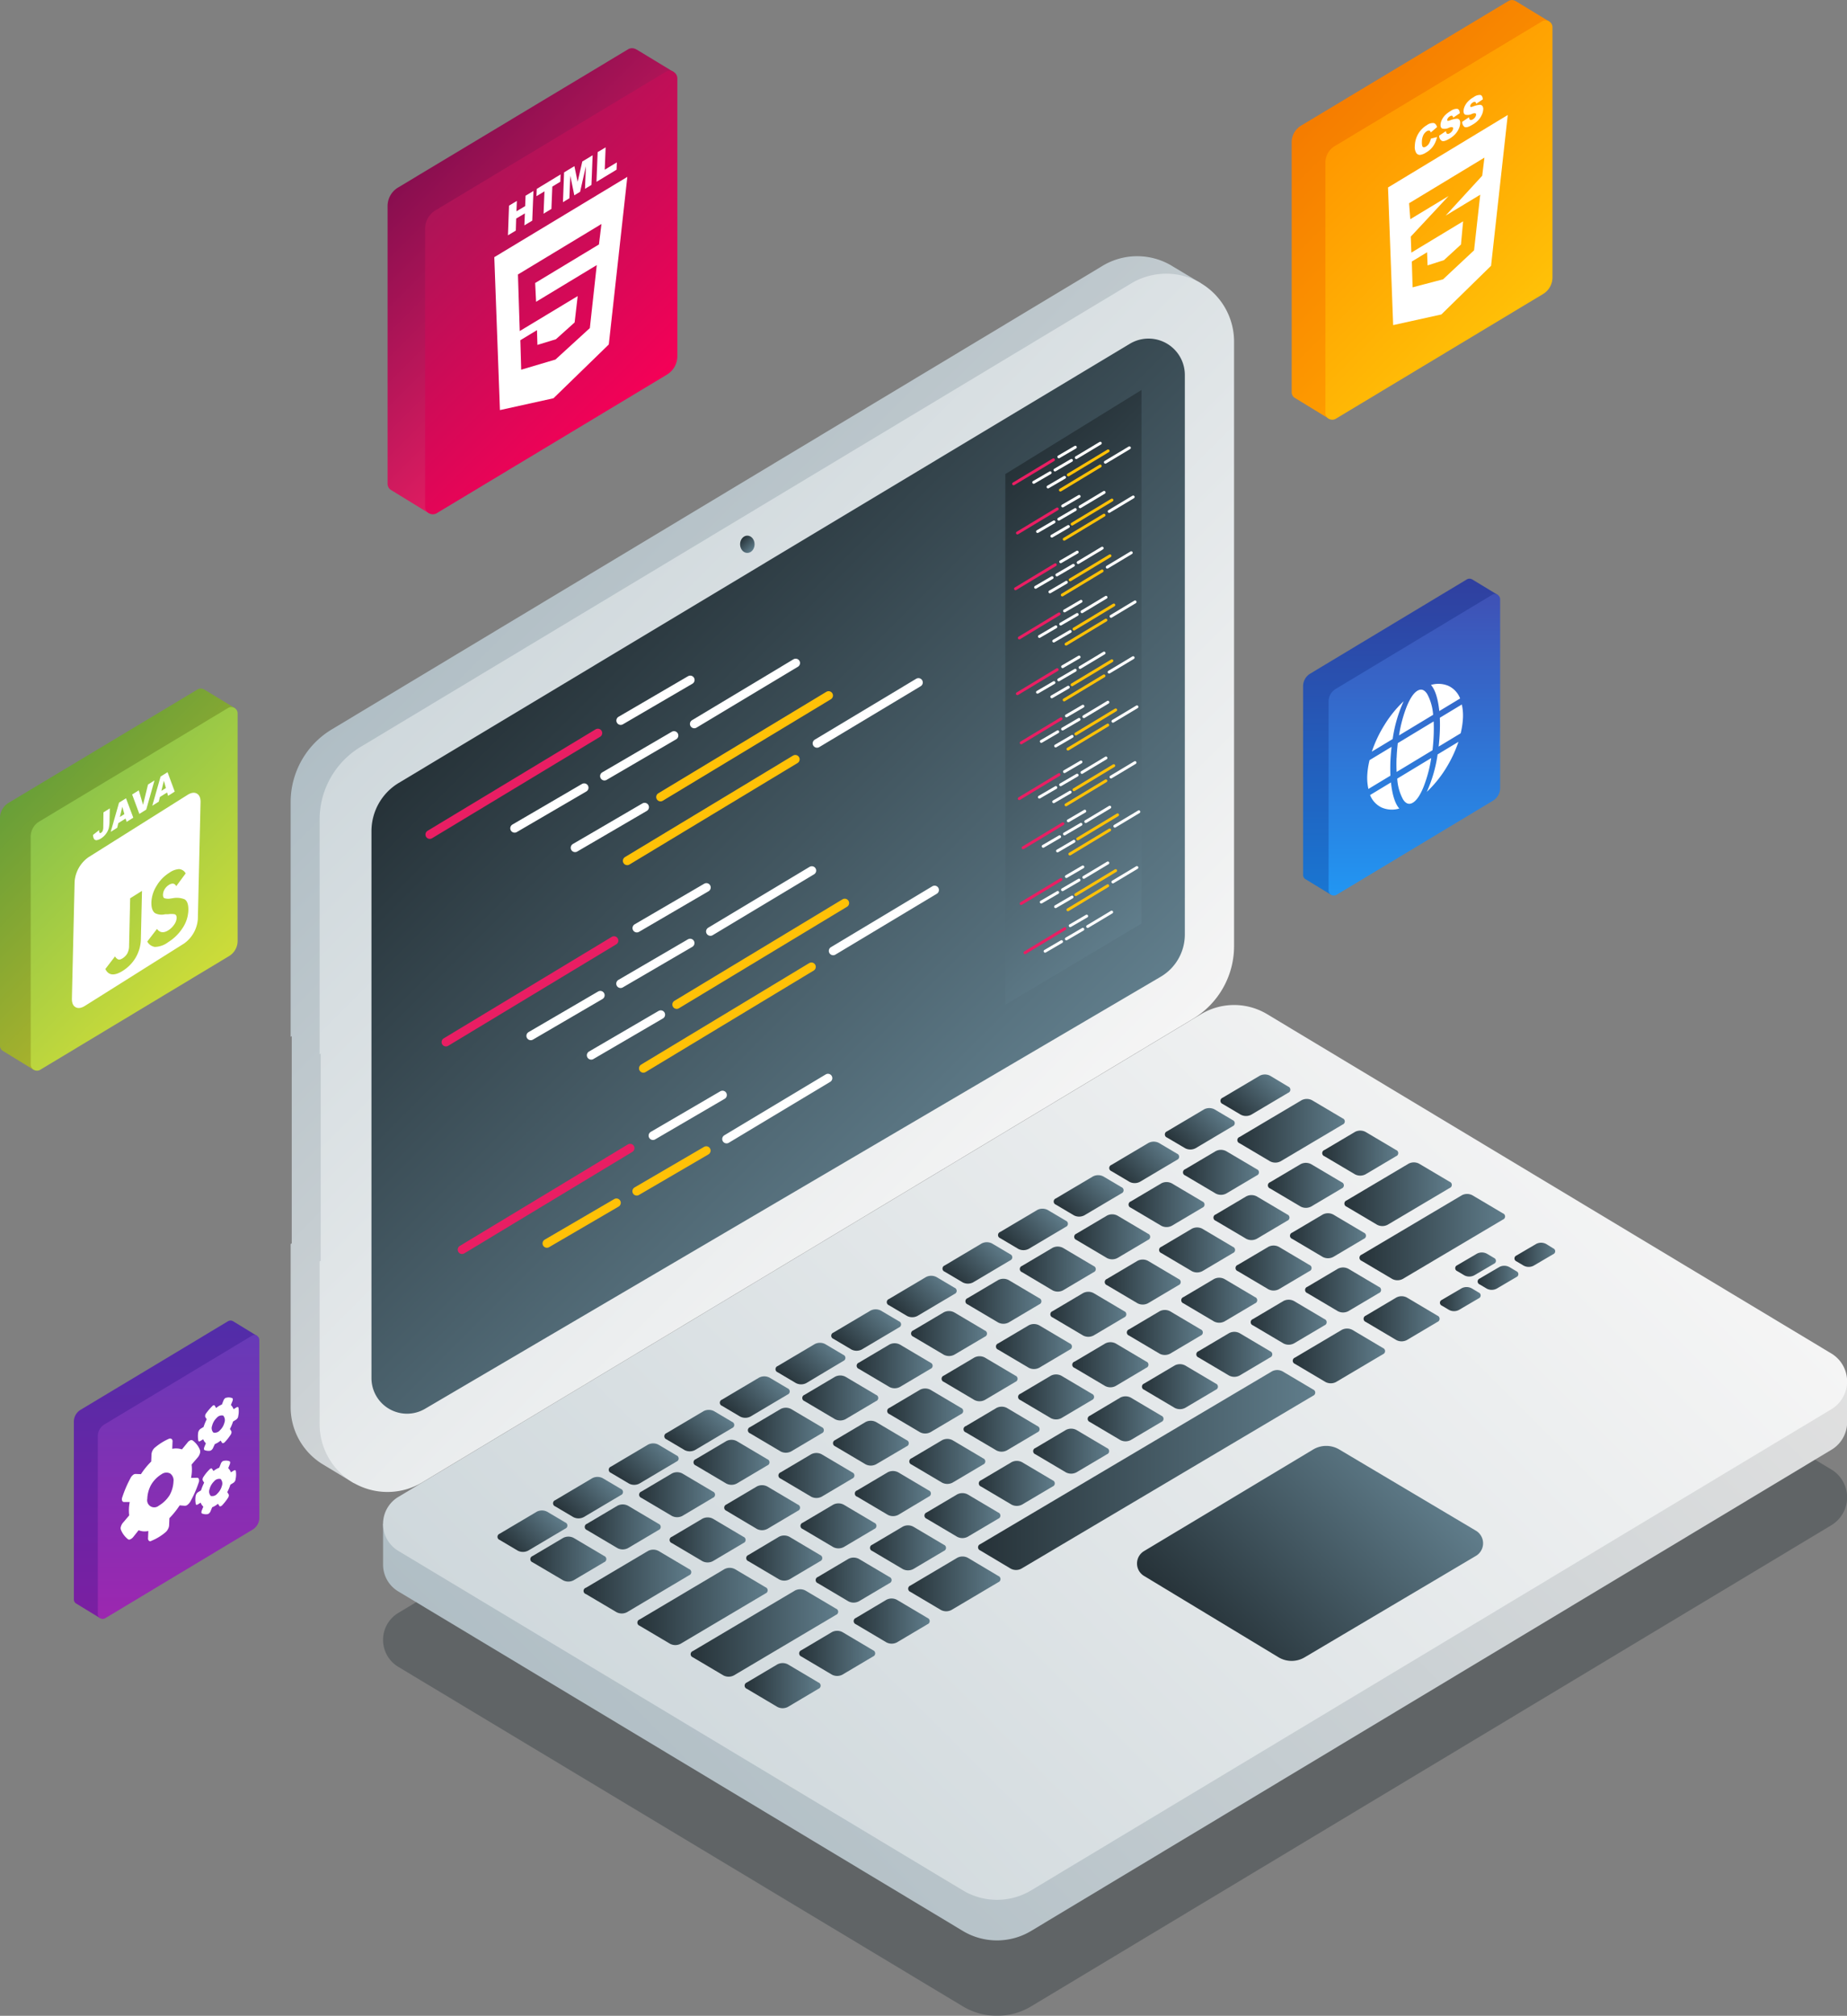 <svg xmlns="http://www.w3.org/2000/svg" xmlns:xlink="http://www.w3.org/1999/xlink" viewBox="0 0 637.39 695.2"><rect x="0" y="0" width="637.39" height="695.2" fill="#808080" stroke="none"/><defs><style>.cls-1{isolation:isolate;}.cls-2{fill:#263238;opacity:0.35;mix-blend-mode:multiply;}.cls-3{fill:url(#linear-gradient);}.cls-4{fill:url(#linear-gradient-2);}.cls-5{fill:url(#linear-gradient-3);}.cls-6{fill:url(#linear-gradient-4);}.cls-7{fill:url(#linear-gradient-5);}.cls-8{fill:url(#linear-gradient-6);}.cls-9{fill:url(#linear-gradient-7);}.cls-10{fill:url(#linear-gradient-8);}.cls-11{fill:url(#linear-gradient-9);}.cls-12{fill:url(#linear-gradient-10);}.cls-13{fill:url(#linear-gradient-11);}.cls-14{fill:url(#linear-gradient-12);}.cls-15{fill:url(#linear-gradient-13);}.cls-16{fill:url(#linear-gradient-14);}.cls-17{fill:url(#linear-gradient-15);}.cls-18{fill:url(#linear-gradient-16);}.cls-19{fill:url(#linear-gradient-17);}.cls-20{fill:url(#linear-gradient-18);}.cls-21{fill:url(#linear-gradient-19);}.cls-22{fill:url(#linear-gradient-20);}.cls-23{fill:url(#linear-gradient-21);}.cls-24{fill:url(#linear-gradient-22);}.cls-25{fill:url(#linear-gradient-23);}.cls-26{fill:url(#linear-gradient-24);}.cls-27{fill:url(#linear-gradient-25);}.cls-28{fill:url(#linear-gradient-26);}.cls-29{fill:url(#linear-gradient-27);}.cls-30{fill:url(#linear-gradient-28);}.cls-31{fill:url(#linear-gradient-29);}.cls-32{fill:url(#linear-gradient-30);}.cls-33{fill:url(#linear-gradient-31);}.cls-34{fill:url(#linear-gradient-32);}.cls-35{fill:url(#linear-gradient-33);}.cls-36{fill:url(#linear-gradient-34);}.cls-37{fill:url(#linear-gradient-35);}.cls-38{fill:url(#linear-gradient-36);}.cls-39{fill:url(#linear-gradient-37);}.cls-40{fill:url(#linear-gradient-38);}.cls-41{fill:url(#linear-gradient-39);}.cls-42{fill:url(#linear-gradient-40);}.cls-43{fill:url(#linear-gradient-41);}.cls-44{fill:url(#linear-gradient-42);}.cls-45{fill:url(#linear-gradient-43);}.cls-46{fill:url(#linear-gradient-44);}.cls-47{fill:url(#linear-gradient-45);}.cls-48{fill:url(#linear-gradient-46);}.cls-49{fill:url(#linear-gradient-47);}.cls-50{fill:url(#linear-gradient-48);}.cls-51{fill:url(#linear-gradient-49);}.cls-52{fill:url(#linear-gradient-50);}.cls-53{fill:url(#linear-gradient-51);}.cls-54{fill:url(#linear-gradient-52);}.cls-55{fill:url(#linear-gradient-53);}.cls-56{fill:url(#linear-gradient-54);}.cls-57{fill:url(#linear-gradient-55);}.cls-58{fill:url(#linear-gradient-56);}.cls-59{fill:url(#linear-gradient-57);}.cls-60{fill:url(#linear-gradient-58);}.cls-61{fill:url(#linear-gradient-59);}.cls-62{fill:url(#linear-gradient-60);}.cls-63{fill:url(#linear-gradient-61);}.cls-64{fill:url(#linear-gradient-62);}.cls-65{fill:url(#linear-gradient-63);}.cls-66{fill:url(#linear-gradient-64);}.cls-67{fill:url(#linear-gradient-65);}.cls-68{fill:url(#linear-gradient-66);}.cls-69{fill:url(#linear-gradient-67);}.cls-70{fill:url(#linear-gradient-68);}.cls-71{fill:url(#linear-gradient-69);}.cls-72{fill:url(#linear-gradient-70);}.cls-73{fill:url(#linear-gradient-71);}.cls-74{fill:url(#linear-gradient-72);}.cls-75{fill:url(#linear-gradient-73);}.cls-76{fill:url(#linear-gradient-74);}.cls-77{fill:url(#linear-gradient-75);}.cls-78{fill:url(#linear-gradient-76);}.cls-79{fill:url(#linear-gradient-77);}.cls-80{fill:url(#linear-gradient-78);}.cls-81{fill:url(#linear-gradient-79);}.cls-82{fill:url(#linear-gradient-80);}.cls-83{fill:url(#linear-gradient-81);}.cls-84{fill:url(#linear-gradient-82);}.cls-85{fill:url(#linear-gradient-83);}.cls-86{fill:url(#linear-gradient-84);}.cls-87,.cls-88,.cls-89,.cls-91,.cls-92,.cls-93{fill:none;stroke-linecap:round;stroke-linejoin:round;}.cls-87,.cls-91{stroke:#ffc107;}.cls-87,.cls-88,.cls-89{stroke-width:3px;}.cls-88,.cls-92{stroke:#fff;}.cls-89,.cls-93{stroke:#e91e63;}.cls-90{fill:url(#linear-gradient-85);}.cls-94{fill:url(#linear-gradient-86);}.cls-95{fill:url(#linear-gradient-87);}.cls-96{fill:url(#linear-gradient-88);}.cls-97{fill:#fff;}.cls-98{fill:url(#linear-gradient-89);}.cls-99{fill:url(#linear-gradient-90);}.cls-100{fill:url(#linear-gradient-91);}.cls-101{fill:url(#linear-gradient-92);}.cls-102{fill:url(#linear-gradient-93);}.cls-103{fill:url(#linear-gradient-94);}.cls-104{fill:url(#linear-gradient-95);}.cls-105{fill:url(#linear-gradient-96);}</style><linearGradient id="linear-gradient" x1="4130.42" y1="653.46" x2="3843.96" y2="367" gradientTransform="matrix(-1, 0, 0, 1, 4372.02, 0)" gradientUnits="userSpaceOnUse"><stop offset="0" stop-color="#b0bec5"/><stop offset="1" stop-color="#e0e0e0"/></linearGradient><linearGradient id="linear-gradient-2" x1="4128.03" y1="641.85" x2="3846.27" y2="360.08" gradientTransform="matrix(-1, 0, 0, 1, 4372.02, 0)" gradientUnits="userSpaceOnUse"><stop offset="0" stop-color="#cfd8dc"/><stop offset="1" stop-color="#f5f5f5"/></linearGradient><linearGradient id="linear-gradient-3" x1="4209.05" y1="201.85" x2="4017.32" y2="393.59" xlink:href="#linear-gradient"/><linearGradient id="linear-gradient-4" x1="4199.8" y1="208.6" x2="4008.07" y2="400.34" xlink:href="#linear-gradient-2"/><linearGradient id="linear-gradient-5" x1="4185.5" y1="220.25" x2="4019.81" y2="385.94" gradientTransform="matrix(-1, 0, 0, 1, 4372.02, 0)" gradientUnits="userSpaceOnUse"><stop offset="0" stop-color="#263238"/><stop offset="1" stop-color="#607d8b"/></linearGradient><linearGradient id="linear-gradient-6" x1="3946" y1="384.96" x2="3931.58" y2="370.53" xlink:href="#linear-gradient-5"/><linearGradient id="linear-gradient-7" x1="3965.19" y1="396.52" x2="3950.77" y2="382.1" xlink:href="#linear-gradient-5"/><linearGradient id="linear-gradient-8" x1="3984.38" y1="408.08" x2="3969.96" y2="393.66" xlink:href="#linear-gradient-5"/><linearGradient id="linear-gradient-9" x1="4003.57" y1="419.65" x2="3989.15" y2="405.22" xlink:href="#linear-gradient-5"/><linearGradient id="linear-gradient-10" x1="4022.76" y1="431.21" x2="4008.34" y2="416.79" xlink:href="#linear-gradient-5"/><linearGradient id="linear-gradient-11" x1="4041.96" y1="442.77" x2="4027.53" y2="428.35" xlink:href="#linear-gradient-5"/><linearGradient id="linear-gradient-12" x1="4061.15" y1="454.33" x2="4046.72" y2="439.91" xlink:href="#linear-gradient-5"/><linearGradient id="linear-gradient-13" x1="4080.34" y1="465.9" x2="4065.92" y2="451.47" xlink:href="#linear-gradient-5"/><linearGradient id="linear-gradient-14" x1="4099.53" y1="477.46" x2="4085.11" y2="463.04" xlink:href="#linear-gradient-5"/><linearGradient id="linear-gradient-15" x1="4118.72" y1="489.02" x2="4104.3" y2="474.6" xlink:href="#linear-gradient-5"/><linearGradient id="linear-gradient-16" x1="4137.91" y1="500.59" x2="4123.49" y2="486.16" xlink:href="#linear-gradient-5"/><linearGradient id="linear-gradient-17" x1="4157.1" y1="512.15" x2="4142.68" y2="497.72" xlink:href="#linear-gradient-5"/><linearGradient id="linear-gradient-18" x1="4176.29" y1="523.71" x2="4161.87" y2="509.29" xlink:href="#linear-gradient-5"/><linearGradient id="linear-gradient-19" x1="4195.49" y1="535.27" x2="4181.06" y2="520.85" xlink:href="#linear-gradient-5"/><linearGradient id="linear-gradient-20" x1="256.95" y1="581.35" x2="283.22" y2="581.35" gradientTransform="matrix(1, 0, 0, 1, 0, 0)" xlink:href="#linear-gradient-5"/><linearGradient id="linear-gradient-21" x1="275.77" y1="570.2" x2="302.03" y2="570.2" gradientTransform="matrix(1, 0, 0, 1, 0, 0)" xlink:href="#linear-gradient-5"/><linearGradient id="linear-gradient-22" x1="294.59" y1="559.05" x2="320.85" y2="559.05" gradientTransform="matrix(1, 0, 0, 1, 0, 0)" xlink:href="#linear-gradient-5"/><linearGradient id="linear-gradient-23" x1="313.41" y1="546.24" x2="345.28" y2="546.24" gradientTransform="matrix(1, 0, 0, 1, 0, 0)" xlink:href="#linear-gradient-5"/><linearGradient id="linear-gradient-24" x1="470.55" y1="454.82" x2="496.82" y2="454.82" gradientTransform="matrix(1, 0, 0, 1, 0, 0)" xlink:href="#linear-gradient-5"/><linearGradient id="linear-gradient-25" x1="446.12" y1="467.63" x2="478" y2="467.63" gradientTransform="matrix(1, 0, 0, 1, 0, 0)" xlink:href="#linear-gradient-5"/><linearGradient id="linear-gradient-26" x1="337.51" y1="506.94" x2="453.9" y2="506.94" gradientTransform="matrix(1, 0, 0, 1, 0, 0)" xlink:href="#linear-gradient-5"/><linearGradient id="linear-gradient-27" x1="522.61" y1="432.76" x2="536.73" y2="432.76" gradientTransform="matrix(1, 0, 0, 1, 0, 0)" xlink:href="#linear-gradient-5"/><linearGradient id="linear-gradient-28" x1="509.9" y1="440.66" x2="524.02" y2="440.66" gradientTransform="matrix(1, 0, 0, 1, 0, 0)" xlink:href="#linear-gradient-5"/><linearGradient id="linear-gradient-29" x1="502.15" y1="436.07" x2="516.27" y2="436.07" gradientTransform="matrix(1, 0, 0, 1, 0, 0)" xlink:href="#linear-gradient-5"/><linearGradient id="linear-gradient-30" x1="496.88" y1="448" x2="511" y2="448" gradientTransform="matrix(1, 0, 0, 1, 0, 0)" xlink:href="#linear-gradient-5"/><linearGradient id="linear-gradient-31" x1="183.04" y1="537.71" x2="209.23" y2="537.71" gradientTransform="matrix(1, 0, 0, 1, 0, 0)" xlink:href="#linear-gradient-5"/><linearGradient id="linear-gradient-32" x1="201.81" y1="526.6" x2="228" y2="526.6" gradientTransform="matrix(1, 0, 0, 1, 0, 0)" xlink:href="#linear-gradient-5"/><linearGradient id="linear-gradient-33" x1="220.57" y1="515.48" x2="246.77" y2="515.48" gradientTransform="matrix(1, 0, 0, 1, 0, 0)" xlink:href="#linear-gradient-5"/><linearGradient id="linear-gradient-34" x1="239.34" y1="504.36" x2="265.53" y2="504.36" gradientTransform="matrix(1, 0, 0, 1, 0, 0)" xlink:href="#linear-gradient-5"/><linearGradient id="linear-gradient-35" x1="258.11" y1="493.25" x2="284.3" y2="493.25" gradientTransform="matrix(1, 0, 0, 1, 0, 0)" xlink:href="#linear-gradient-5"/><linearGradient id="linear-gradient-36" x1="276.87" y1="482.13" x2="303.07" y2="482.13" gradientTransform="matrix(1, 0, 0, 1, 0, 0)" xlink:href="#linear-gradient-5"/><linearGradient id="linear-gradient-37" x1="295.64" y1="471.01" x2="321.84" y2="471.01" gradientTransform="matrix(1, 0, 0, 1, 0, 0)" xlink:href="#linear-gradient-5"/><linearGradient id="linear-gradient-38" x1="314.41" y1="459.89" x2="340.6" y2="459.89" gradientTransform="matrix(1, 0, 0, 1, 0, 0)" xlink:href="#linear-gradient-5"/><linearGradient id="linear-gradient-39" x1="333.18" y1="448.78" x2="359.37" y2="448.78" gradientTransform="matrix(1, 0, 0, 1, 0, 0)" xlink:href="#linear-gradient-5"/><linearGradient id="linear-gradient-40" x1="351.94" y1="437.66" x2="378.14" y2="437.66" gradientTransform="matrix(1, 0, 0, 1, 0, 0)" xlink:href="#linear-gradient-5"/><linearGradient id="linear-gradient-41" x1="370.71" y1="426.54" x2="396.91" y2="426.54" gradientTransform="matrix(1, 0, 0, 1, 0, 0)" xlink:href="#linear-gradient-5"/><linearGradient id="linear-gradient-42" x1="389.48" y1="415.42" x2="415.67" y2="415.42" gradientTransform="matrix(1, 0, 0, 1, 0, 0)" xlink:href="#linear-gradient-5"/><linearGradient id="linear-gradient-43" x1="408.25" y1="404.31" x2="434.44" y2="404.31" gradientTransform="matrix(1, 0, 0, 1, 0, 0)" xlink:href="#linear-gradient-5"/><linearGradient id="linear-gradient-44" x1="427.01" y1="389.97" x2="464.07" y2="389.97" gradientTransform="matrix(1, 0, 0, 1, 0, 0)" xlink:href="#linear-gradient-5"/><linearGradient id="linear-gradient-45" x1="456.32" y1="397.68" x2="482.51" y2="397.68" gradientTransform="matrix(1, 0, 0, 1, 0, 0)" xlink:href="#linear-gradient-5"/><linearGradient id="linear-gradient-46" x1="437.55" y1="408.79" x2="463.74" y2="408.79" gradientTransform="matrix(1, 0, 0, 1, 0, 0)" xlink:href="#linear-gradient-5"/><linearGradient id="linear-gradient-47" x1="418.78" y1="419.91" x2="444.98" y2="419.91" gradientTransform="matrix(1, 0, 0, 1, 0, 0)" xlink:href="#linear-gradient-5"/><linearGradient id="linear-gradient-48" x1="400.01" y1="431.03" x2="426.21" y2="431.03" gradientTransform="matrix(1, 0, 0, 1, 0, 0)" xlink:href="#linear-gradient-5"/><linearGradient id="linear-gradient-49" x1="381.25" y1="442.14" x2="407.44" y2="442.14" gradientTransform="matrix(1, 0, 0, 1, 0, 0)" xlink:href="#linear-gradient-5"/><linearGradient id="linear-gradient-50" x1="362.48" y1="453.26" x2="388.67" y2="453.26" gradientTransform="matrix(1, 0, 0, 1, 0, 0)" xlink:href="#linear-gradient-5"/><linearGradient id="linear-gradient-51" x1="343.71" y1="464.38" x2="369.91" y2="464.38" gradientTransform="matrix(1, 0, 0, 1, 0, 0)" xlink:href="#linear-gradient-5"/><linearGradient id="linear-gradient-52" x1="324.95" y1="475.5" x2="351.14" y2="475.5" gradientTransform="matrix(1, 0, 0, 1, 0, 0)" xlink:href="#linear-gradient-5"/><linearGradient id="linear-gradient-53" x1="306.18" y1="486.61" x2="332.37" y2="486.61" gradientTransform="matrix(1, 0, 0, 1, 0, 0)" xlink:href="#linear-gradient-5"/><linearGradient id="linear-gradient-54" x1="287.41" y1="497.73" x2="313.6" y2="497.73" gradientTransform="matrix(1, 0, 0, 1, 0, 0)" xlink:href="#linear-gradient-5"/><linearGradient id="linear-gradient-55" x1="268.64" y1="508.85" x2="294.84" y2="508.85" gradientTransform="matrix(1, 0, 0, 1, 0, 0)" xlink:href="#linear-gradient-5"/><linearGradient id="linear-gradient-56" x1="249.88" y1="519.97" x2="276.07" y2="519.97" gradientTransform="matrix(1, 0, 0, 1, 0, 0)" xlink:href="#linear-gradient-5"/><linearGradient id="linear-gradient-57" x1="231.11" y1="531.08" x2="257.3" y2="531.08" gradientTransform="matrix(1, 0, 0, 1, 0, 0)" xlink:href="#linear-gradient-5"/><linearGradient id="linear-gradient-58" x1="201.48" y1="545.42" x2="238.54" y2="545.42" gradientTransform="matrix(1, 0, 0, 1, 0, 0)" xlink:href="#linear-gradient-5"/><linearGradient id="linear-gradient-59" x1="257.51" y1="537.35" x2="283.71" y2="537.35" gradientTransform="matrix(1, 0, 0, 1, 0, 0)" xlink:href="#linear-gradient-5"/><linearGradient id="linear-gradient-60" x1="276.28" y1="526.23" x2="302.47" y2="526.23" gradientTransform="matrix(1, 0, 0, 1, 0, 0)" xlink:href="#linear-gradient-5"/><linearGradient id="linear-gradient-61" x1="295.05" y1="515.12" x2="321.24" y2="515.12" gradientTransform="matrix(1, 0, 0, 1, 0, 0)" xlink:href="#linear-gradient-5"/><linearGradient id="linear-gradient-62" x1="313.81" y1="504" x2="340.01" y2="504" gradientTransform="matrix(1, 0, 0, 1, 0, 0)" xlink:href="#linear-gradient-5"/><linearGradient id="linear-gradient-63" x1="332.58" y1="492.88" x2="358.77" y2="492.88" gradientTransform="matrix(1, 0, 0, 1, 0, 0)" xlink:href="#linear-gradient-5"/><linearGradient id="linear-gradient-64" x1="351.35" y1="481.76" x2="377.54" y2="481.76" gradientTransform="matrix(1, 0, 0, 1, 0, 0)" xlink:href="#linear-gradient-5"/><linearGradient id="linear-gradient-65" x1="370.12" y1="470.65" x2="396.31" y2="470.65" gradientTransform="matrix(1, 0, 0, 1, 0, 0)" xlink:href="#linear-gradient-5"/><linearGradient id="linear-gradient-66" x1="388.88" y1="459.53" x2="415.08" y2="459.53" gradientTransform="matrix(1, 0, 0, 1, 0, 0)" xlink:href="#linear-gradient-5"/><linearGradient id="linear-gradient-67" x1="407.65" y1="448.41" x2="433.84" y2="448.41" gradientTransform="matrix(1, 0, 0, 1, 0, 0)" xlink:href="#linear-gradient-5"/><linearGradient id="linear-gradient-68" x1="426.42" y1="437.29" x2="452.61" y2="437.29" gradientTransform="matrix(1, 0, 0, 1, 0, 0)" xlink:href="#linear-gradient-5"/><linearGradient id="linear-gradient-69" x1="445.18" y1="426.18" x2="471.38" y2="426.18" gradientTransform="matrix(1, 0, 0, 1, 0, 0)" xlink:href="#linear-gradient-5"/><linearGradient id="linear-gradient-70" x1="463.95" y1="411.84" x2="501.01" y2="411.84" gradientTransform="matrix(1, 0, 0, 1, 0, 0)" xlink:href="#linear-gradient-5"/><linearGradient id="linear-gradient-71" x1="219.98" y1="554.03" x2="264.94" y2="554.03" gradientTransform="matrix(1, 0, 0, 1, 0, 0)" xlink:href="#linear-gradient-5"/><linearGradient id="linear-gradient-72" x1="281.48" y1="544.93" x2="307.68" y2="544.93" gradientTransform="matrix(1, 0, 0, 1, 0, 0)" xlink:href="#linear-gradient-5"/><linearGradient id="linear-gradient-73" x1="300.25" y1="533.81" x2="326.45" y2="533.81" gradientTransform="matrix(1, 0, 0, 1, 0, 0)" xlink:href="#linear-gradient-5"/><linearGradient id="linear-gradient-74" x1="319.02" y1="522.7" x2="345.21" y2="522.7" gradientTransform="matrix(1, 0, 0, 1, 0, 0)" xlink:href="#linear-gradient-5"/><linearGradient id="linear-gradient-75" x1="337.79" y1="511.58" x2="363.98" y2="511.58" gradientTransform="matrix(1, 0, 0, 1, 0, 0)" xlink:href="#linear-gradient-5"/><linearGradient id="linear-gradient-76" x1="356.55" y1="500.46" x2="382.75" y2="500.46" gradientTransform="matrix(1, 0, 0, 1, 0, 0)" xlink:href="#linear-gradient-5"/><linearGradient id="linear-gradient-77" x1="375.32" y1="489.34" x2="401.51" y2="489.34" gradientTransform="matrix(1, 0, 0, 1, 0, 0)" xlink:href="#linear-gradient-5"/><linearGradient id="linear-gradient-78" x1="394.09" y1="478.23" x2="420.28" y2="478.23" gradientTransform="matrix(1, 0, 0, 1, 0, 0)" xlink:href="#linear-gradient-5"/><linearGradient id="linear-gradient-79" x1="412.86" y1="467.11" x2="439.05" y2="467.11" gradientTransform="matrix(1, 0, 0, 1, 0, 0)" xlink:href="#linear-gradient-5"/><linearGradient id="linear-gradient-80" x1="431.62" y1="455.99" x2="457.82" y2="455.99" gradientTransform="matrix(1, 0, 0, 1, 0, 0)" xlink:href="#linear-gradient-5"/><linearGradient id="linear-gradient-81" x1="450.39" y1="444.88" x2="476.58" y2="444.88" gradientTransform="matrix(1, 0, 0, 1, 0, 0)" xlink:href="#linear-gradient-5"/><linearGradient id="linear-gradient-82" x1="469.16" y1="426.64" x2="519.39" y2="426.64" gradientTransform="matrix(1, 0, 0, 1, 0, 0)" xlink:href="#linear-gradient-5"/><linearGradient id="linear-gradient-83" x1="238.35" y1="563.17" x2="289.24" y2="563.17" gradientTransform="matrix(1, 0, 0, 1, 0, 0)" xlink:href="#linear-gradient-5"/><linearGradient id="linear-gradient-84" x1="3952.55" y1="568.41" x2="3887.24" y2="503.1" xlink:href="#linear-gradient-5"/><linearGradient id="linear-gradient-85" x1="4051.84" y1="190.25" x2="3950.84" y2="291.25" xlink:href="#linear-gradient-5"/><linearGradient id="linear-gradient-86" x1="4116.07" y1="185.76" x2="4112.18" y2="189.65" xlink:href="#linear-gradient-5"/><linearGradient id="linear-gradient-87" x1="-2135.47" y1="57.47" x2="-2204.05" y2="126.06" gradientTransform="matrix(-1, 0, 0, 1, -1991.22, 0)" gradientUnits="userSpaceOnUse"><stop offset="0" stop-color="#880e4f"/><stop offset="1" stop-color="#e91e63"/></linearGradient><linearGradient id="linear-gradient-88" x1="-2147.14" y1="66.58" x2="-2215.72" y2="135.16" gradientTransform="matrix(-1, 0, 0, 1, -1991.22, 0)" gradientUnits="userSpaceOnUse"><stop offset="0" stop-color="#ad1457"/><stop offset="1" stop-color="#f50057"/></linearGradient><linearGradient id="linear-gradient-89" x1="57.12" y1="455.41" x2="57.12" y2="558.1" gradientUnits="userSpaceOnUse"><stop offset="0" stop-color="#512da8"/><stop offset="1" stop-color="#7b1fa2"/></linearGradient><linearGradient id="linear-gradient-90" x1="61.62" y1="460.43" x2="61.62" y2="558.32" gradientUnits="userSpaceOnUse"><stop offset="0" stop-color="#673ab7"/><stop offset="1" stop-color="#9c27b0"/></linearGradient><linearGradient id="linear-gradient-91" x1="483.29" y1="199.52" x2="483.29" y2="308.63" gradientUnits="userSpaceOnUse"><stop offset="0" stop-color="#303f9f"/><stop offset="1" stop-color="#1976d2"/></linearGradient><linearGradient id="linear-gradient-92" x1="488.08" y1="204.86" x2="488.08" y2="308.86" gradientUnits="userSpaceOnUse"><stop offset="0" stop-color="#3f51b5"/><stop offset="1" stop-color="#2196f3"/></linearGradient><linearGradient id="linear-gradient-93" x1="-2446.42" y1="36.83" x2="-2508.15" y2="98.56" gradientTransform="matrix(-1, 0, 0, 1, -1991.22, 0)" gradientUnits="userSpaceOnUse"><stop offset="0" stop-color="#f57c00"/><stop offset="1" stop-color="#ffa000"/></linearGradient><linearGradient id="linear-gradient-94" x1="-2456.93" y1="45.03" x2="-2518.65" y2="106.75" gradientTransform="matrix(-1, 0, 0, 1, -1991.22, 0)" gradientUnits="userSpaceOnUse"><stop offset="0" stop-color="#ff9800"/><stop offset="1" stop-color="#ffc107"/></linearGradient><linearGradient id="linear-gradient-95" x1="-1999.83" y1="270.95" x2="-2056.07" y2="327.19" gradientTransform="matrix(-1, 0, 0, 1, -1991.22, 0)" gradientUnits="userSpaceOnUse"><stop offset="0" stop-color="#689f38"/><stop offset="1" stop-color="#afb42b"/></linearGradient><linearGradient id="linear-gradient-96" x1="-2009.4" y1="278.42" x2="-2065.64" y2="334.66" gradientTransform="matrix(-1, 0, 0, 1, -1991.22, 0)" gradientUnits="userSpaceOnUse"><stop offset="0" stop-color="#8bc34a"/><stop offset="1" stop-color="#cddc39"/></linearGradient></defs><title>about-icon_2</title><g class="cls-1"><g id="Layer_2" data-name="Layer 2"><g id="Layer_1-2" data-name="Layer 1"><path class="cls-2" d="M414.46,389.77l-277,166.48a10.85,10.85,0,0,0,0,18.61L332.24,691.92a22.94,22.94,0,0,0,23.64,0L632,526a11.21,11.21,0,0,0,0-19.21l-194.67-117A22.15,22.15,0,0,0,414.46,389.77Z"/><path class="cls-3" d="M132.2,525.5v14.15a10.76,10.76,0,0,0,5.26,9.2L332.23,665.91a22.91,22.91,0,0,0,23.64,0L632,500a11.1,11.1,0,0,0,5.44-9.61v-14l-7.09,3.45-193-116a22.17,22.17,0,0,0-22.83,0L139,529.31Z"/><path class="cls-4" d="M414.46,349.77l-277,166.48a10.85,10.85,0,0,0,0,18.61L332.24,651.92a22.94,22.94,0,0,0,23.64,0L632,486a11.21,11.21,0,0,0,0-19.21l-194.67-117A22.15,22.15,0,0,0,414.46,349.77Z"/><path class="cls-5" d="M100.68,357.34V428.8l-.38.23v56.08a23.1,23.1,0,0,0,10.43,19.48l.12.09,1.53.92,9.92,6-2.12-3.27a23.12,23.12,0,0,0,15.61-3.1L401.67,345.38a29.26,29.26,0,0,0,14.2-25.09V111.82a23.13,23.13,0,0,0-3.68-12.66l2.31-1.43-9.3-5.56-.39-.24a23.21,23.21,0,0,0-24.43-.19L114.5,251.55a29.26,29.26,0,0,0-14.2,25.09v80.93Z"/><path class="cls-6" d="M110.68,363.34V434.8l-.38.23v56.08a23.42,23.42,0,0,0,35.49,20.08L411.67,351.38a29.26,29.26,0,0,0,14.2-25.09V117.82a23.42,23.42,0,0,0-35.49-20.08L124.5,257.55a29.26,29.26,0,0,0-14.2,25.09v80.93Z"/><path class="cls-7" d="M408.88,129.3v193a16.89,16.89,0,0,1-8.34,14.56l-253.87,149a12.27,12.27,0,0,1-18.48-10.58V286.64A19.43,19.43,0,0,1,137.62,270L389.9,118.56A12.53,12.53,0,0,1,408.88,129.3Z"/><path class="cls-8" d="M431.76,384.45l12.79-7.58a1.14,1.14,0,0,0,0-2.14L438.32,371a3.9,3.9,0,0,0-3.61,0l-12.79,7.58a1.14,1.14,0,0,0,0,2.14l6.23,3.69A3.9,3.9,0,0,0,431.76,384.45Z"/><path class="cls-9" d="M412.57,396l12.79-7.58a1.14,1.14,0,0,0,0-2.14l-6.23-3.69a3.9,3.9,0,0,0-3.61,0l-12.79,7.58a1.14,1.14,0,0,0,0,2.14L409,396A3.9,3.9,0,0,0,412.57,396Z"/><path class="cls-10" d="M393.38,407.58,406.17,400a1.14,1.14,0,0,0,0-2.14l-6.23-3.69a3.9,3.9,0,0,0-3.61,0l-12.79,7.58a1.14,1.14,0,0,0,0,2.14l6.23,3.69A3.9,3.9,0,0,0,393.38,407.58Z"/><path class="cls-11" d="M374.19,419.14,387,411.56a1.14,1.14,0,0,0,0-2.14l-6.23-3.69a3.9,3.9,0,0,0-3.61,0l-12.79,7.58a1.14,1.14,0,0,0,0,2.14l6.23,3.69A3.9,3.9,0,0,0,374.19,419.14Z"/><path class="cls-12" d="M355,430.7l12.79-7.58a1.14,1.14,0,0,0,0-2.14l-6.23-3.69a3.9,3.9,0,0,0-3.61,0l-12.79,7.58a1.14,1.14,0,0,0,0,2.14l6.23,3.69A3.9,3.9,0,0,0,355,430.7Z"/><path class="cls-13" d="M335.8,442.26l12.79-7.58a1.14,1.14,0,0,0,0-2.14l-6.23-3.69a3.9,3.9,0,0,0-3.61,0L326,436.43a1.14,1.14,0,0,0,0,2.14l6.23,3.69A3.9,3.9,0,0,0,335.8,442.26Z"/><path class="cls-14" d="M316.61,453.83l12.79-7.58a1.14,1.14,0,0,0,0-2.14l-6.23-3.69a3.9,3.9,0,0,0-3.61,0L306.77,448a1.14,1.14,0,0,0,0,2.14l6.23,3.69A3.9,3.9,0,0,0,316.61,453.83Z"/><path class="cls-15" d="M297.42,465.39l12.79-7.58a1.14,1.14,0,0,0,0-2.14L304,452a3.9,3.9,0,0,0-3.61,0l-12.79,7.58a1.14,1.14,0,0,0,0,2.14l6.23,3.69A3.9,3.9,0,0,0,297.42,465.39Z"/><path class="cls-16" d="M278.23,477,291,469.37a1.14,1.14,0,0,0,0-2.14l-6.23-3.69a3.9,3.9,0,0,0-3.61,0l-12.79,7.58a1.14,1.14,0,0,0,0,2.14l6.23,3.69A3.9,3.9,0,0,0,278.23,477Z"/><path class="cls-17" d="M259,488.52l12.79-7.58a1.14,1.14,0,0,0,0-2.14l-6.23-3.69a3.9,3.9,0,0,0-3.61,0l-12.79,7.58a1.14,1.14,0,0,0,0,2.14l6.23,3.69A3.9,3.9,0,0,0,259,488.52Z"/><path class="cls-18" d="M239.85,500.08l12.79-7.58a1.14,1.14,0,0,0,0-2.14l-6.23-3.69a3.9,3.9,0,0,0-3.61,0L230,494.25a1.14,1.14,0,0,0,0,2.14l6.23,3.69A3.9,3.9,0,0,0,239.85,500.08Z"/><path class="cls-19" d="M220.66,511.64l12.79-7.58a1.14,1.14,0,0,0,0-2.14l-6.23-3.69a3.9,3.9,0,0,0-3.61,0l-12.79,7.58a1.14,1.14,0,0,0,0,2.14l6.23,3.69A3.9,3.9,0,0,0,220.66,511.64Z"/><path class="cls-20" d="M201.46,523.2l12.79-7.58a1.14,1.14,0,0,0,0-2.14L208,509.79a3.9,3.9,0,0,0-3.61,0l-12.79,7.58a1.14,1.14,0,0,0,0,2.14l6.23,3.69A3.9,3.9,0,0,0,201.46,523.2Z"/><path class="cls-21" d="M182.27,534.77l12.79-7.58a1.14,1.14,0,0,0,0-2.14l-6.23-3.69a3.9,3.9,0,0,0-3.61,0l-12.79,7.58a1.14,1.14,0,0,0,0,2.14l6.23,3.69A3.9,3.9,0,0,0,182.27,534.77Z"/><path class="cls-22" d="M268.27,574l-10.56,6.26a1.15,1.15,0,0,0,0,2.15l10.56,6.26a3.92,3.92,0,0,0,3.63,0l10.56-6.26a1.15,1.15,0,0,0,0-2.15L271.9,574A3.92,3.92,0,0,0,268.27,574Z"/><path class="cls-23" d="M287.09,562.87l-10.56,6.26a1.15,1.15,0,0,0,0,2.15l10.56,6.26a3.92,3.92,0,0,0,3.63,0l10.56-6.26a1.15,1.15,0,0,0,0-2.15l-10.56-6.26A3.92,3.92,0,0,0,287.09,562.87Z"/><path class="cls-24" d="M305.9,551.72,295.34,558a1.15,1.15,0,0,0,0,2.15l10.56,6.26a3.92,3.92,0,0,0,3.63,0l10.56-6.26a1.15,1.15,0,0,0,0-2.15l-10.56-6.26A3.92,3.92,0,0,0,305.9,551.72Z"/><path class="cls-25" d="M330.33,537.25l-16.18,9.58a1.15,1.15,0,0,0,0,2.15l10.56,6.26a3.92,3.92,0,0,0,3.63,0l16.18-9.58a1.15,1.15,0,0,0,0-2.15L334,537.25A3.92,3.92,0,0,0,330.33,537.25Z"/><path class="cls-26" d="M471.31,453.74l10.56-6.26a3.92,3.92,0,0,1,3.63,0l10.56,6.26a1.15,1.15,0,0,1,0,2.15l-10.56,6.26a3.92,3.92,0,0,1-3.63,0l-10.56-6.26A1.15,1.15,0,0,1,471.31,453.74Z"/><path class="cls-27" d="M446.87,468.21l16.18-9.58a3.92,3.92,0,0,1,3.63,0l10.56,6.26a1.15,1.15,0,0,1,0,2.15l-16.18,9.58a3.92,3.92,0,0,1-3.63,0l-10.56-6.26A1.15,1.15,0,0,1,446.87,468.21Z"/><path class="cls-28" d="M439,472.91,338.26,532.55a1.15,1.15,0,0,0,0,2.15L348.82,541a3.92,3.92,0,0,0,3.63,0l100.69-59.65a1.15,1.15,0,0,0,0-2.15l-10.56-6.26A3.92,3.92,0,0,0,439,472.91Z"/><path class="cls-29" d="M529.2,436.53l6.82-4a1.08,1.08,0,0,0,0-2L533.54,429a3.68,3.68,0,0,0-3.41,0l-6.82,4a1.08,1.08,0,0,0,0,2l2.48,1.47A3.68,3.68,0,0,0,529.2,436.53Z"/><path class="cls-30" d="M516.49,444.42l6.82-4a1.08,1.08,0,0,0,0-2l-2.48-1.47a3.68,3.68,0,0,0-3.41,0l-6.82,4a1.08,1.08,0,0,0,0,2l2.48,1.47A3.68,3.68,0,0,0,516.49,444.42Z"/><path class="cls-31" d="M508.75,439.83l6.82-4a1.08,1.08,0,0,0,0-2l-2.48-1.47a3.68,3.68,0,0,0-3.41,0l-6.82,4a1.08,1.08,0,0,0,0,2l2.48,1.47A3.68,3.68,0,0,0,508.75,439.83Z"/><path class="cls-32" d="M503.48,451.76l6.82-4a1.08,1.08,0,0,0,0-2l-2.48-1.47a3.68,3.68,0,0,0-3.41,0l-6.82,4a1.08,1.08,0,0,0,0,2l2.48,1.47A3.68,3.68,0,0,0,503.48,451.76Z"/><path class="cls-33" d="M194.32,530.4l-10.54,6.24a1.14,1.14,0,0,0,0,2.15L194.32,545a3.91,3.91,0,0,0,3.62,0l10.54-6.24a1.14,1.14,0,0,0,0-2.15l-10.54-6.24A3.91,3.91,0,0,0,194.32,530.4Z"/><path class="cls-34" d="M213.09,519.28l-10.54,6.24a1.14,1.14,0,0,0,0,2.15l10.54,6.24a3.91,3.91,0,0,0,3.62,0l10.54-6.24a1.14,1.14,0,0,0,0-2.15l-10.54-6.24A3.91,3.91,0,0,0,213.09,519.28Z"/><path class="cls-35" d="M231.86,508.17l-10.54,6.24a1.14,1.14,0,0,0,0,2.15l10.54,6.24a3.91,3.91,0,0,0,3.62,0L246,516.55a1.14,1.14,0,0,0,0-2.15l-10.54-6.24A3.91,3.91,0,0,0,231.86,508.17Z"/><path class="cls-36" d="M250.63,497l-10.54,6.24a1.14,1.14,0,0,0,0,2.15l10.54,6.24a3.91,3.91,0,0,0,3.62,0l10.54-6.24a1.14,1.14,0,0,0,0-2.15L254.25,497A3.91,3.91,0,0,0,250.63,497Z"/><path class="cls-37" d="M269.39,485.93l-10.54,6.24a1.14,1.14,0,0,0,0,2.15l10.54,6.24a3.91,3.91,0,0,0,3.62,0l10.54-6.24a1.14,1.14,0,0,0,0-2.15L273,485.93A3.91,3.91,0,0,0,269.39,485.93Z"/><path class="cls-38" d="M288.16,474.81l-10.54,6.24a1.14,1.14,0,0,0,0,2.15l10.54,6.24a3.91,3.91,0,0,0,3.62,0l10.54-6.24a1.14,1.14,0,0,0,0-2.15l-10.54-6.24A3.91,3.91,0,0,0,288.16,474.81Z"/><path class="cls-39" d="M306.93,463.7l-10.54,6.24a1.14,1.14,0,0,0,0,2.15l10.54,6.24a3.91,3.91,0,0,0,3.62,0l10.54-6.24a1.14,1.14,0,0,0,0-2.15l-10.54-6.24A3.91,3.91,0,0,0,306.93,463.7Z"/><path class="cls-40" d="M325.7,452.58l-10.54,6.24a1.14,1.14,0,0,0,0,2.15l10.54,6.24a3.91,3.91,0,0,0,3.62,0L339.85,461a1.14,1.14,0,0,0,0-2.15l-10.54-6.24A3.91,3.91,0,0,0,325.7,452.58Z"/><path class="cls-41" d="M344.46,441.46l-10.54,6.24a1.14,1.14,0,0,0,0,2.15l10.54,6.24a3.91,3.91,0,0,0,3.62,0l10.54-6.24a1.14,1.14,0,0,0,0-2.15l-10.54-6.24A3.91,3.91,0,0,0,344.46,441.46Z"/><path class="cls-42" d="M363.23,430.34l-10.54,6.24a1.14,1.14,0,0,0,0,2.15L363.23,445a3.91,3.91,0,0,0,3.62,0l10.54-6.24a1.14,1.14,0,0,0,0-2.15l-10.54-6.24A3.91,3.91,0,0,0,363.23,430.34Z"/><path class="cls-43" d="M382,419.23l-10.54,6.24a1.14,1.14,0,0,0,0,2.15L382,433.86a3.91,3.91,0,0,0,3.62,0l10.54-6.24a1.14,1.14,0,0,0,0-2.15l-10.54-6.24A3.91,3.91,0,0,0,382,419.23Z"/><path class="cls-44" d="M400.76,408.11l-10.54,6.24a1.14,1.14,0,0,0,0,2.15l10.54,6.24a3.91,3.91,0,0,0,3.62,0l10.54-6.24a1.14,1.14,0,0,0,0-2.15l-10.54-6.24A3.91,3.91,0,0,0,400.76,408.11Z"/><path class="cls-45" d="M419.53,397,409,403.23a1.14,1.14,0,0,0,0,2.15l10.54,6.24a3.91,3.91,0,0,0,3.62,0l10.54-6.24a1.14,1.14,0,0,0,0-2.15L423.15,397A3.91,3.91,0,0,0,419.53,397Z"/><path class="cls-46" d="M449.16,379.44l-21.4,12.68a1.14,1.14,0,0,0,0,2.15l10.54,6.24a3.91,3.91,0,0,0,3.62,0l21.4-12.68a1.14,1.14,0,0,0,0-2.15l-10.54-6.24A3.91,3.91,0,0,0,449.16,379.44Z"/><path class="cls-47" d="M457.07,396.6l10.54-6.24a3.91,3.91,0,0,1,3.62,0l10.54,6.24a1.14,1.14,0,0,1,0,2.15L471.22,405a3.91,3.91,0,0,1-3.62,0l-10.54-6.24A1.14,1.14,0,0,1,457.07,396.6Z"/><path class="cls-48" d="M438.3,407.72l10.54-6.24a3.91,3.91,0,0,1,3.62,0L463,407.72a1.14,1.14,0,0,1,0,2.15l-10.54,6.24a3.91,3.91,0,0,1-3.62,0l-10.54-6.24A1.14,1.14,0,0,1,438.3,407.72Z"/><path class="cls-49" d="M419.53,418.84l10.54-6.24a3.91,3.91,0,0,1,3.62,0l10.54,6.24a1.14,1.14,0,0,1,0,2.15l-10.54,6.24a3.91,3.91,0,0,1-3.62,0L419.53,421A1.14,1.14,0,0,1,419.53,418.84Z"/><path class="cls-50" d="M400.76,430l10.54-6.24a3.91,3.91,0,0,1,3.62,0L425.46,430a1.14,1.14,0,0,1,0,2.15l-10.54,6.24a3.91,3.91,0,0,1-3.62,0l-10.54-6.24A1.14,1.14,0,0,1,400.76,430Z"/><path class="cls-51" d="M382,441.07l10.54-6.24a3.91,3.91,0,0,1,3.62,0l10.54,6.24a1.14,1.14,0,0,1,0,2.15l-10.54,6.24a3.91,3.91,0,0,1-3.62,0L382,443.22A1.14,1.14,0,0,1,382,441.07Z"/><path class="cls-52" d="M363.23,452.19l10.54-6.24a3.91,3.91,0,0,1,3.62,0l10.54,6.24a1.14,1.14,0,0,1,0,2.15l-10.54,6.24a3.91,3.91,0,0,1-3.62,0l-10.54-6.24A1.14,1.14,0,0,1,363.23,452.19Z"/><path class="cls-53" d="M344.46,463.31,355,457.07a3.91,3.91,0,0,1,3.62,0l10.54,6.24a1.14,1.14,0,0,1,0,2.15l-10.54,6.24a3.91,3.91,0,0,1-3.62,0l-10.54-6.24A1.14,1.14,0,0,1,344.46,463.31Z"/><path class="cls-54" d="M325.7,474.42l10.54-6.24a3.91,3.91,0,0,1,3.62,0l10.54,6.24a1.14,1.14,0,0,1,0,2.15l-10.54,6.24a3.91,3.91,0,0,1-3.62,0l-10.54-6.24A1.14,1.14,0,0,1,325.7,474.42Z"/><path class="cls-55" d="M306.93,485.54l10.54-6.24a3.91,3.91,0,0,1,3.62,0l10.54,6.24a1.14,1.14,0,0,1,0,2.15l-10.54,6.24a3.91,3.91,0,0,1-3.62,0l-10.54-6.24A1.14,1.14,0,0,1,306.93,485.54Z"/><path class="cls-56" d="M288.16,496.66l10.54-6.24a3.91,3.91,0,0,1,3.62,0l10.54,6.24a1.14,1.14,0,0,1,0,2.15L302.32,505a3.91,3.91,0,0,1-3.62,0l-10.54-6.24A1.14,1.14,0,0,1,288.16,496.66Z"/><path class="cls-57" d="M269.39,507.78l10.54-6.24a3.91,3.91,0,0,1,3.62,0l10.54,6.24a1.14,1.14,0,0,1,0,2.15l-10.54,6.24a3.91,3.91,0,0,1-3.62,0l-10.54-6.24A1.14,1.14,0,0,1,269.39,507.78Z"/><path class="cls-58" d="M250.63,518.89l10.54-6.24a3.91,3.91,0,0,1,3.62,0l10.54,6.24a1.14,1.14,0,0,1,0,2.15l-10.54,6.24a3.91,3.91,0,0,1-3.62,0L250.63,521A1.14,1.14,0,0,1,250.63,518.89Z"/><path class="cls-59" d="M231.86,530l10.54-6.24a3.91,3.91,0,0,1,3.62,0L256.55,530a1.14,1.14,0,0,1,0,2.15L246,538.4a3.91,3.91,0,0,1-3.62,0l-10.54-6.24A1.14,1.14,0,0,1,231.86,530Z"/><path class="cls-60" d="M202.23,547.56l21.4-12.68a3.91,3.91,0,0,1,3.62,0l10.54,6.24a1.14,1.14,0,0,1,0,2.15L216.38,556a3.91,3.91,0,0,1-3.62,0l-10.54-6.24A1.14,1.14,0,0,1,202.23,547.56Z"/><path class="cls-61" d="M258.26,536.28,268.8,530a3.91,3.91,0,0,1,3.62,0L283,536.28a1.14,1.14,0,0,1,0,2.15l-10.54,6.24a3.91,3.91,0,0,1-3.62,0l-10.54-6.24A1.14,1.14,0,0,1,258.26,536.28Z"/><path class="cls-62" d="M277,525.16l10.54-6.24a3.91,3.91,0,0,1,3.62,0l10.54,6.24a1.14,1.14,0,0,1,0,2.15l-10.54,6.24a3.91,3.91,0,0,1-3.62,0L277,527.31A1.14,1.14,0,0,1,277,525.16Z"/><path class="cls-63" d="M295.8,514l10.54-6.24a3.91,3.91,0,0,1,3.62,0L320.49,514a1.14,1.14,0,0,1,0,2.15L310,522.43a3.91,3.91,0,0,1-3.62,0l-10.54-6.24A1.14,1.14,0,0,1,295.8,514Z"/><path class="cls-64" d="M314.56,502.93l10.54-6.24a3.91,3.91,0,0,1,3.62,0l10.54,6.24a1.14,1.14,0,0,1,0,2.15l-10.54,6.24a3.91,3.91,0,0,1-3.62,0l-10.54-6.24A1.14,1.14,0,0,1,314.56,502.93Z"/><path class="cls-65" d="M333.33,491.81l10.54-6.24a3.91,3.91,0,0,1,3.62,0L358,491.81a1.14,1.14,0,0,1,0,2.15l-10.54,6.24a3.91,3.91,0,0,1-3.62,0L333.33,494A1.14,1.14,0,0,1,333.33,491.81Z"/><path class="cls-66" d="M352.1,480.69l10.54-6.24a3.91,3.91,0,0,1,3.62,0l10.54,6.24a1.14,1.14,0,0,1,0,2.15l-10.54,6.24a3.91,3.91,0,0,1-3.62,0l-10.54-6.24A1.14,1.14,0,0,1,352.1,480.69Z"/><path class="cls-67" d="M370.87,469.57l10.54-6.24a3.91,3.91,0,0,1,3.62,0l10.54,6.24a1.14,1.14,0,0,1,0,2.15L385,478a3.91,3.91,0,0,1-3.62,0l-10.54-6.24A1.14,1.14,0,0,1,370.87,469.57Z"/><path class="cls-68" d="M389.63,458.46l10.54-6.24a3.91,3.91,0,0,1,3.62,0l10.54,6.24a1.14,1.14,0,0,1,0,2.15l-10.54,6.24a3.91,3.91,0,0,1-3.62,0l-10.54-6.24A1.14,1.14,0,0,1,389.63,458.46Z"/><path class="cls-69" d="M408.4,447.34l10.54-6.24a3.91,3.91,0,0,1,3.62,0l10.54,6.24a1.14,1.14,0,0,1,0,2.15l-10.54,6.24a3.91,3.91,0,0,1-3.62,0l-10.54-6.24A1.14,1.14,0,0,1,408.4,447.34Z"/><path class="cls-70" d="M427.17,436.22,437.7,430a3.91,3.91,0,0,1,3.62,0l10.54,6.24a1.14,1.14,0,0,1,0,2.15l-10.54,6.24a3.91,3.91,0,0,1-3.62,0l-10.54-6.24A1.14,1.14,0,0,1,427.17,436.22Z"/><path class="cls-71" d="M445.93,425.1l10.54-6.24a3.91,3.91,0,0,1,3.62,0l10.54,6.24a1.14,1.14,0,0,1,0,2.15l-10.54,6.24a3.91,3.91,0,0,1-3.62,0l-10.54-6.24A1.14,1.14,0,0,1,445.93,425.1Z"/><path class="cls-72" d="M464.7,414l21.4-12.68a3.91,3.91,0,0,1,3.62,0l10.54,6.24a1.14,1.14,0,0,1,0,2.15l-21.4,12.68a3.91,3.91,0,0,1-3.62,0l-10.54-6.24A1.14,1.14,0,0,1,464.7,414Z"/><path class="cls-73" d="M220.73,558.51,250,541.15a3.91,3.91,0,0,1,3.62,0l10.54,6.24a1.14,1.14,0,0,1,0,2.15l-29.3,17.36a3.91,3.91,0,0,1-3.62,0l-10.54-6.24A1.14,1.14,0,0,1,220.73,558.51Z"/><path class="cls-74" d="M282.23,543.86l10.54-6.24a3.91,3.91,0,0,1,3.62,0l10.54,6.24a1.14,1.14,0,0,1,0,2.15l-10.54,6.24a3.91,3.91,0,0,1-3.62,0L282.23,546A1.14,1.14,0,0,1,282.23,543.86Z"/><path class="cls-75" d="M301,532.74l10.54-6.24a3.91,3.91,0,0,1,3.62,0l10.54,6.24a1.14,1.14,0,0,1,0,2.15l-10.54,6.24a3.91,3.91,0,0,1-3.62,0L301,534.89A1.14,1.14,0,0,1,301,532.74Z"/><path class="cls-76" d="M319.77,521.62l10.54-6.24a3.91,3.91,0,0,1,3.62,0l10.54,6.24a1.14,1.14,0,0,1,0,2.15L333.93,530a3.91,3.91,0,0,1-3.62,0l-10.54-6.24A1.14,1.14,0,0,1,319.77,521.62Z"/><path class="cls-77" d="M338.54,510.51l10.54-6.24a3.91,3.91,0,0,1,3.62,0l10.54,6.24a1.14,1.14,0,0,1,0,2.15l-10.54,6.24a3.91,3.91,0,0,1-3.62,0l-10.54-6.24A1.14,1.14,0,0,1,338.54,510.51Z"/><path class="cls-78" d="M357.3,499.39l10.54-6.24a3.91,3.91,0,0,1,3.62,0L382,499.39a1.14,1.14,0,0,1,0,2.15l-10.54,6.24a3.91,3.91,0,0,1-3.62,0l-10.54-6.24A1.14,1.14,0,0,1,357.3,499.39Z"/><path class="cls-79" d="M376.07,488.27,386.61,482a3.91,3.91,0,0,1,3.62,0l10.54,6.24a1.14,1.14,0,0,1,0,2.15l-10.54,6.24a3.91,3.91,0,0,1-3.62,0l-10.54-6.24A1.14,1.14,0,0,1,376.07,488.27Z"/><path class="cls-80" d="M394.84,477.15l10.54-6.24a3.91,3.91,0,0,1,3.62,0l10.54,6.24a1.14,1.14,0,0,1,0,2.15L409,485.54a3.91,3.91,0,0,1-3.62,0l-10.54-6.24A1.14,1.14,0,0,1,394.84,477.15Z"/><path class="cls-81" d="M413.61,466l10.54-6.24a3.91,3.91,0,0,1,3.62,0L438.3,466a1.14,1.14,0,0,1,0,2.15l-10.54,6.24a3.91,3.91,0,0,1-3.62,0l-10.54-6.24A1.14,1.14,0,0,1,413.61,466Z"/><path class="cls-82" d="M432.37,454.92l10.54-6.24a3.91,3.91,0,0,1,3.62,0l10.54,6.24a1.14,1.14,0,0,1,0,2.15l-10.54,6.24a3.91,3.91,0,0,1-3.62,0l-10.54-6.24A1.14,1.14,0,0,1,432.37,454.92Z"/><path class="cls-83" d="M451.14,443.8l10.54-6.24a3.91,3.91,0,0,1,3.62,0l10.54,6.24a1.14,1.14,0,0,1,0,2.15l-10.54,6.24a3.91,3.91,0,0,1-3.62,0l-10.54-6.24A1.14,1.14,0,0,1,451.14,443.8Z"/><path class="cls-84" d="M469.91,432.69l34.57-20.48a3.91,3.91,0,0,1,3.62,0l10.54,6.24a1.14,1.14,0,0,1,0,2.15l-34.57,20.48a3.91,3.91,0,0,1-3.62,0l-10.54-6.24A1.14,1.14,0,0,1,469.91,432.69Z"/><path class="cls-85" d="M239.1,569.41l35.23-20.87a3.91,3.91,0,0,1,3.62,0l10.54,6.24a1.14,1.14,0,0,1,0,2.15L253.26,577.8a3.91,3.91,0,0,1-3.62,0l-10.54-6.24A1.14,1.14,0,0,1,239.1,569.41Z"/><path class="cls-86" d="M441.19,571.54l-46.32-28a5,5,0,0,1,0-8.65l58.3-35a8.8,8.8,0,0,1,9,0l47.15,28a5.05,5.05,0,0,1,0,8.7l-59.13,35A8.8,8.8,0,0,1,441.19,571.54Z"/><line class="cls-87" x1="285.95" y1="239.87" x2="227.95" y2="274.87"/><line class="cls-87" x1="274.45" y1="261.87" x2="216.45" y2="296.87"/><line class="cls-88" x1="316.95" y1="235.37" x2="281.95" y2="256.37"/><line class="cls-88" x1="274.59" y1="228.66" x2="239.59" y2="249.66"/><line class="cls-88" x1="232.59" y1="253.66" x2="208.59" y2="267.66"/><line class="cls-88" x1="201.59" y1="271.66" x2="177.59" y2="285.66"/><line class="cls-88" x1="222.45" y1="278.37" x2="198.45" y2="292.37"/><line class="cls-88" x1="238.2" y1="234.5" x2="214.2" y2="248.5"/><line class="cls-89" x1="206.32" y1="252.81" x2="148.32" y2="287.81"/><line class="cls-87" x1="291.52" y1="311.44" x2="233.52" y2="346.44"/><line class="cls-87" x1="280.02" y1="333.44" x2="222.02" y2="368.44"/><line class="cls-88" x1="322.52" y1="306.94" x2="287.52" y2="327.94"/><line class="cls-88" x1="280.16" y1="300.24" x2="245.16" y2="321.24"/><line class="cls-88" x1="238.16" y1="325.24" x2="214.16" y2="339.24"/><line class="cls-88" x1="207.16" y1="343.24" x2="183.16" y2="357.24"/><line class="cls-88" x1="228.02" y1="349.94" x2="204.02" y2="363.94"/><line class="cls-88" x1="243.77" y1="306.07" x2="219.77" y2="320.07"/><line class="cls-89" x1="211.89" y1="324.39" x2="153.89" y2="359.39"/><line class="cls-88" x1="285.73" y1="371.82" x2="250.73" y2="392.82"/><line class="cls-87" x1="243.73" y1="396.82" x2="219.73" y2="410.82"/><line class="cls-87" x1="212.73" y1="414.82" x2="188.73" y2="428.82"/><line class="cls-88" x1="249.33" y1="377.65" x2="225.33" y2="391.65"/><line class="cls-89" x1="217.45" y1="395.97" x2="159.45" y2="430.97"/><polygon class="cls-90" points="393.93 134.5 393.93 318.5 346.93 346.5 346.93 163.5 393.93 134.5"/><line class="cls-91" x1="382.4" y1="155.5" x2="368.66" y2="163.79"/><line class="cls-91" x1="379.68" y1="160.71" x2="365.94" y2="169.01"/><line class="cls-92" x1="389.75" y1="154.44" x2="381.45" y2="159.41"/><line class="cls-92" x1="379.71" y1="152.85" x2="371.42" y2="157.82"/><line class="cls-92" x1="369.76" y1="158.77" x2="364.07" y2="162.09"/><line class="cls-92" x1="362.42" y1="163.04" x2="356.73" y2="166.35"/><line class="cls-92" x1="367.36" y1="164.62" x2="361.67" y2="167.94"/><line class="cls-92" x1="371.09" y1="154.23" x2="365.4" y2="157.55"/><line class="cls-93" x1="363.54" y1="158.57" x2="349.79" y2="166.86"/><line class="cls-91" x1="383.72" y1="172.46" x2="369.98" y2="180.75"/><line class="cls-91" x1="381" y1="177.67" x2="367.25" y2="185.96"/><line class="cls-92" x1="391.06" y1="171.39" x2="382.77" y2="176.37"/><line class="cls-92" x1="381.03" y1="169.81" x2="372.74" y2="174.78"/><line class="cls-92" x1="371.08" y1="175.73" x2="365.39" y2="179.05"/><line class="cls-92" x1="363.73" y1="179.99" x2="358.05" y2="183.31"/><line class="cls-92" x1="368.68" y1="181.58" x2="362.99" y2="184.9"/><line class="cls-92" x1="372.41" y1="171.19" x2="366.72" y2="174.5"/><line class="cls-93" x1="364.85" y1="175.53" x2="351.11" y2="183.82"/><line class="cls-91" x1="383.05" y1="191.69" x2="369.31" y2="199.98"/><line class="cls-91" x1="380.33" y1="196.9" x2="366.59" y2="205.19"/><line class="cls-92" x1="390.39" y1="190.62" x2="382.1" y2="195.6"/><line class="cls-92" x1="380.36" y1="189.04" x2="372.07" y2="194.01"/><line class="cls-92" x1="370.41" y1="194.96" x2="364.72" y2="198.28"/><line class="cls-92" x1="363.07" y1="199.22" x2="357.38" y2="202.54"/><line class="cls-92" x1="368.01" y1="200.81" x2="362.32" y2="204.13"/><line class="cls-92" x1="371.74" y1="190.42" x2="366.05" y2="193.73"/><line class="cls-93" x1="364.18" y1="194.76" x2="350.44" y2="203.05"/><line class="cls-91" x1="384.37" y1="208.65" x2="370.63" y2="216.94"/><line class="cls-91" x1="381.64" y1="213.86" x2="367.9" y2="222.15"/><line class="cls-92" x1="391.71" y1="207.58" x2="383.42" y2="212.56"/><line class="cls-92" x1="381.68" y1="205.99" x2="373.39" y2="210.97"/><line class="cls-92" x1="371.73" y1="211.92" x2="366.04" y2="215.23"/><line class="cls-92" x1="364.38" y1="216.18" x2="358.7" y2="219.5"/><line class="cls-92" x1="369.33" y1="217.77" x2="363.64" y2="221.08"/><line class="cls-92" x1="373.06" y1="207.37" x2="367.37" y2="210.69"/><line class="cls-93" x1="365.5" y1="211.71" x2="351.76" y2="220.01"/><line class="cls-91" x1="383.7" y1="227.88" x2="369.96" y2="236.17"/><line class="cls-91" x1="380.98" y1="233.09" x2="367.23" y2="241.38"/><line class="cls-92" x1="391.04" y1="226.81" x2="382.75" y2="231.79"/><line class="cls-92" x1="381.01" y1="225.22" x2="372.72" y2="230.2"/><line class="cls-92" x1="371.06" y1="231.15" x2="365.37" y2="234.46"/><line class="cls-92" x1="363.71" y1="235.41" x2="358.03" y2="238.73"/><line class="cls-92" x1="368.66" y1="237" x2="362.97" y2="240.31"/><line class="cls-92" x1="372.39" y1="226.6" x2="366.7" y2="229.92"/><line class="cls-93" x1="364.83" y1="230.94" x2="351.09" y2="239.24"/><line class="cls-91" x1="385.02" y1="244.83" x2="371.28" y2="253.13"/><line class="cls-91" x1="382.29" y1="250.05" x2="368.55" y2="258.34"/><line class="cls-92" x1="392.36" y1="243.77" x2="384.07" y2="248.74"/><line class="cls-92" x1="382.33" y1="242.18" x2="374.04" y2="247.16"/><line class="cls-92" x1="372.38" y1="248.1" x2="366.69" y2="251.42"/><line class="cls-92" x1="365.03" y1="252.37" x2="359.35" y2="255.69"/><line class="cls-92" x1="369.98" y1="253.96" x2="364.29" y2="257.27"/><line class="cls-92" x1="373.71" y1="243.56" x2="368.02" y2="246.88"/><line class="cls-93" x1="366.15" y1="247.9" x2="352.41" y2="256.19"/><line class="cls-91" x1="384.35" y1="264.06" x2="370.61" y2="272.36"/><line class="cls-91" x1="381.63" y1="269.28" x2="367.88" y2="277.57"/><line class="cls-92" x1="391.69" y1="263" x2="383.4" y2="267.97"/><line class="cls-92" x1="381.66" y1="261.41" x2="373.37" y2="266.39"/><line class="cls-92" x1="371.71" y1="267.33" x2="366.02" y2="270.65"/><line class="cls-92" x1="364.36" y1="271.6" x2="358.68" y2="274.91"/><line class="cls-92" x1="369.31" y1="273.19" x2="363.62" y2="276.5"/><line class="cls-92" x1="373.04" y1="262.79" x2="367.35" y2="266.11"/><line class="cls-93" x1="365.48" y1="267.13" x2="351.74" y2="275.42"/><line class="cls-91" x1="385.67" y1="281.02" x2="371.93" y2="289.31"/><line class="cls-91" x1="382.94" y1="286.23" x2="369.2" y2="294.53"/><line class="cls-92" x1="393.01" y1="279.96" x2="384.72" y2="284.93"/><line class="cls-92" x1="382.98" y1="278.37" x2="374.69" y2="283.34"/><line class="cls-92" x1="373.03" y1="284.29" x2="367.34" y2="287.61"/><line class="cls-92" x1="365.68" y1="288.56" x2="360" y2="291.87"/><line class="cls-92" x1="370.62" y1="290.14" x2="364.94" y2="293.46"/><line class="cls-92" x1="374.36" y1="279.75" x2="368.67" y2="283.07"/><line class="cls-93" x1="366.8" y1="284.09" x2="353.06" y2="292.38"/><line class="cls-91" x1="385" y1="300.25" x2="371.26" y2="308.54"/><line class="cls-91" x1="382.27" y1="305.46" x2="368.53" y2="313.76"/><line class="cls-92" x1="392.34" y1="299.19" x2="384.05" y2="304.16"/><line class="cls-92" x1="382.31" y1="297.6" x2="374.02" y2="302.57"/><line class="cls-92" x1="372.36" y1="303.52" x2="366.67" y2="306.84"/><line class="cls-92" x1="365.01" y1="307.79" x2="359.33" y2="311.1"/><line class="cls-92" x1="369.96" y1="309.37" x2="364.27" y2="312.69"/><line class="cls-92" x1="373.69" y1="298.98" x2="368" y2="302.3"/><line class="cls-93" x1="366.13" y1="303.32" x2="352.39" y2="311.61"/><line class="cls-92" x1="383.63" y1="314.56" x2="375.34" y2="319.53"/><line class="cls-92" x1="373.68" y1="320.48" x2="367.99" y2="323.8"/><line class="cls-92" x1="366.33" y1="324.74" x2="360.65" y2="328.06"/><line class="cls-92" x1="375.01" y1="315.94" x2="369.32" y2="319.25"/><line class="cls-93" x1="367.45" y1="320.28" x2="353.71" y2="328.57"/><ellipse class="cls-94" cx="257.9" cy="187.71" rx="2.5" ry="2.98"/><path class="cls-95" d="M133.75,71.06v95.76a2.6,2.6,0,0,0,.93,2l.72.45h0L148,177l3.32-16.06,65.85-39.58a7.45,7.45,0,0,0,3.61-6.39V30.4l11.77-5.52-12.78-7.75-.05,0-.45-.27a.21.21,0,0,0-.09,0,2.62,2.62,0,0,0-2.44.15L137.36,64.68A7.44,7.44,0,0,0,133.75,71.06Z"/><path class="cls-96" d="M233.75,27.06v95.76a7.45,7.45,0,0,1-3.61,6.39L150.7,177a2.66,2.66,0,0,1-4-2.28V78.91a7.45,7.45,0,0,1,3.61-6.39l79.44-47.75A2.66,2.66,0,0,1,233.75,27.06Z"/><path class="cls-97" d="M175.66,70.93l2.71-1.64-.14,3.58,3-1.79.14-3.58,2.72-1.64-.41,10.23-2.72,1.64.17-4.14-3,1.79L178,79.52l-2.71,1.64Z"/><path class="cls-97" d="M185.23,65.15l8.23-5-.1,2.53-2.76,1.67-.31,7.7-2.71,1.64.31-7.7-2.76,1.67Z"/><path class="cls-97" d="M194.66,59.45l3.56-2.15,1.12,5.4,1.61-7,3.56-2.15-.41,10.23-2.22,1.34.31-7.8-2,8.83-2,1.21-1.39-6.77-.31,7.8-2.22,1.34Z"/><path class="cls-97" d="M206.25,52.46,209,50.82l-.31,7.71L212.87,56l-.1,2.52-6.93,4.19Z"/><path class="cls-97" d="M170.58,88.69,216.49,61l-6.4,57.8L191,137.35l-18.48,4.08Zm36.11-4.38.87-7.06L178.74,94.66l.62,19.51,20-12.06-1.06,9.09L191.84,117l-6.38,1.95-.15-5.09-5.74,3.47.29,10.17L191.68,124l11.87-10.85,2.39-21.73L185,104.08l-.32-6.48Z"/><path class="cls-98" d="M25.49,490.3v61.29a1.67,1.67,0,0,0,.59,1.29l.46.29h0l8.09,4.94,2.13-10.28,42.15-25.33a4.77,4.77,0,0,0,2.31-4.09V464.28l7.53-3.54-8.18-5,0,0-.29-.17-.05,0a1.68,1.68,0,0,0-1.56.1L27.8,486.21A4.76,4.76,0,0,0,25.49,490.3Z"/><path class="cls-99" d="M89.49,462.14v61.29a4.77,4.77,0,0,1-2.31,4.09L36.33,558.07a1.7,1.7,0,0,1-2.58-1.46V495.32a4.77,4.77,0,0,1,2.31-4.09l50.84-30.56A1.7,1.7,0,0,1,89.49,462.14Z"/><path class="cls-97" d="M68,509.64a.63.63,0,0,1,.65.5,1.91,1.91,0,0,1-.11,1.24,37.66,37.66,0,0,1-2.82,6.42,4,4,0,0,1-.93,1.1,1.46,1.46,0,0,1-1,.4L62,519.16a28.65,28.65,0,0,1-3.54,4.42l-.1,2.49a3.14,3.14,0,0,1-.42,1.32,3.29,3.29,0,0,1-.9,1.11,18.12,18.12,0,0,1-4.76,2.88.74.74,0,0,1-.89,0,1.1,1.1,0,0,1-.3-.89l.1-2.49a5.61,5.61,0,0,1-3.35-.26L46,530.05a2.79,2.79,0,0,1-1,.8.77.77,0,0,1-.82,0,7.9,7.9,0,0,1-2.44-3.24,1.57,1.57,0,0,1,0-1.17,3.5,3.5,0,0,1,.73-1.33l2.12-2.49a14.54,14.54,0,0,1,.18-4.61h-2a.74.74,0,0,1-.65-.53,1.81,1.81,0,0,1,.11-1.21A39.74,39.74,0,0,1,45,509.83a3.16,3.16,0,0,1,.87-1.13,1.37,1.37,0,0,1,1-.37l1.77.07a26,26,0,0,1,3.54-4.35l.1-2.49a3.14,3.14,0,0,1,.39-1.34,3.18,3.18,0,0,1,.93-1.1,19.91,19.91,0,0,1,4.76-2.95.92.92,0,0,1,.85.09,1,1,0,0,1,.33.91l-.1,2.49a6.65,6.65,0,0,1,3.35.19l1.86-2.27a2.33,2.33,0,0,1,1-.84.83.83,0,0,1,.88.07A7.3,7.3,0,0,1,69,500.05a2,2,0,0,1,0,1.15,3.81,3.81,0,0,1-.7,1.35l-2.18,2.53a14.51,14.51,0,0,1-.19,4.61Zm-8.11,1.12a2.91,2.91,0,0,0-1.18-2.6,2.81,2.81,0,0,0-2.88.21A10.57,10.57,0,0,0,52.19,512a10.72,10.72,0,0,0-1.36,4.89,2.45,2.45,0,0,0,4,2.36,11.1,11.1,0,0,0,3.69-3.58A10.72,10.72,0,0,0,59.88,510.76Zm12.78,10.4a1.76,1.76,0,0,1-.42.65,1.43,1.43,0,0,1-.53.36,3.61,3.61,0,0,1-1.95-.18.37.37,0,0,1-.26-.38,1.69,1.69,0,0,1,.12-.68l.54-1.33a3.28,3.28,0,0,1-.92-1.37l-1,.61a.58.58,0,0,1-.52.1c-.14-.06-.21-.21-.2-.45a8.18,8.18,0,0,1,0-2.67,2.11,2.11,0,0,1,.3-.68,1.68,1.68,0,0,1,.54-.54l1-.61a18.31,18.31,0,0,1,1.08-2.65l-.46-.72a1,1,0,0,1-.07-.57,1.63,1.63,0,0,1,.3-.72,14.75,14.75,0,0,1,2.06-2.53,1,1,0,0,1,.53-.36.32.32,0,0,1,.39.15l.46.72a8.54,8.54,0,0,1,2-1.14l.55-1.4a1.74,1.74,0,0,1,.42-.65.83.83,0,0,1,.53-.29,3.23,3.23,0,0,1,2,.11.37.37,0,0,1,.26.38,1.67,1.67,0,0,1-.12.68l-.54,1.33a4,4,0,0,1,.92,1.44l1-.61a.59.59,0,0,1,.52-.1.35.35,0,0,1,.2.38,7.53,7.53,0,0,1-.11,2.71,1.41,1.41,0,0,1-.24.72,1.69,1.69,0,0,1-.54.54l-1,.61a15.79,15.79,0,0,1-1.08,2.58l.46.72a1,1,0,0,1,.07.56,1.63,1.63,0,0,1-.3.72,17.35,17.35,0,0,1-2.06,2.6,1.2,1.2,0,0,1-.53.29.32.32,0,0,1-.39-.16l-.46-.72a7.48,7.48,0,0,1-2,1.21Zm.88-21.87a1.73,1.73,0,0,1-.42.65,1.42,1.42,0,0,1-.53.36,3.62,3.62,0,0,1-1.95-.18.37.37,0,0,1-.26-.38,1.69,1.69,0,0,1,.12-.68l.54-1.33a3.29,3.29,0,0,1-.92-1.37l-1,.61a.58.58,0,0,1-.52.1c-.14-.06-.21-.21-.2-.45a8.19,8.19,0,0,1,0-2.67,2.12,2.12,0,0,1,.3-.68,1.69,1.69,0,0,1,.54-.54l1-.61a18.29,18.29,0,0,1,1.08-2.65l-.46-.72a1,1,0,0,1-.07-.57,1.64,1.64,0,0,1,.3-.72A19.36,19.36,0,0,1,73.2,485a1,1,0,0,1,.53-.36.32.32,0,0,1,.39.16l.46.79a7.51,7.51,0,0,1,2-1.21l.55-1.4a1.76,1.76,0,0,1,.42-.65.83.83,0,0,1,.53-.28,3.22,3.22,0,0,1,2,.11.36.36,0,0,1,.26.38,1.66,1.66,0,0,1-.12.68l-.54,1.33a3.94,3.94,0,0,1,.92,1.44l1-.61a.59.59,0,0,1,.52-.1.35.35,0,0,1,.2.38,7.53,7.53,0,0,1-.11,2.71,1.41,1.41,0,0,1-.24.72,1.69,1.69,0,0,1-.54.54l-1,.61a15.86,15.86,0,0,1-1.08,2.58l.46.72a1,1,0,0,1,.07.56,1.63,1.63,0,0,1-.3.72,17.4,17.4,0,0,1-2.06,2.6,1.17,1.17,0,0,1-.53.28.31.31,0,0,1-.39-.16l-.46-.72a7.48,7.48,0,0,1-2,1.21ZM75,515.11a5.63,5.63,0,0,0,1.57-2.66,2.37,2.37,0,0,0-.42-2.38,2.25,2.25,0,0,0-2.26.8,5.62,5.62,0,0,0-1.57,2.7,2.26,2.26,0,0,0,.43,2.35A2.25,2.25,0,0,0,75,515.11Zm.88-21.83a5.42,5.42,0,0,0,1.57-2.66,2.43,2.43,0,0,0-.42-2.42,2.25,2.25,0,0,0-2.26.8,5.63,5.63,0,0,0-1.57,2.7,2.26,2.26,0,0,0,.43,2.35A2.27,2.27,0,0,0,75.89,493.28Z"/><path class="cls-100" d="M449.69,236.59v65.12a1.77,1.77,0,0,0,.63,1.37l.49.3h0l8.59,5.25,2.26-10.92,44.78-26.92a5.07,5.07,0,0,0,2.45-4.34V208.94l8-3.76-8.69-5.27,0,0-.3-.18-.06,0a1.78,1.78,0,0,0-1.66.1l-54,32.47A5.06,5.06,0,0,0,449.69,236.59Z"/><path class="cls-101" d="M517.69,206.67v65.12a5.07,5.07,0,0,1-2.46,4.34l-54,32.47a1.81,1.81,0,0,1-2.74-1.55V241.93a5.07,5.07,0,0,1,2.46-4.34l54-32.47A1.81,1.81,0,0,1,517.69,206.67Z"/><path class="cls-97" d="M479.82,262.66q-.09,2.33,0,4.85l-7.59,4.58a17.74,17.74,0,0,1-.4-4.61,27.87,27.87,0,0,1,.8-5.33l7.59-4.58Q479.92,260.25,479.82,262.66Zm-7,11.52,7.19-4.34q.71,6.54,2.88,9a8.89,8.89,0,0,1-6.12-.36A8,8,0,0,1,472.8,274.18Zm11.55-32.3a47.42,47.42,0,0,0-3.77,13l-7.19,4.34a43.86,43.86,0,0,1,4.5-9.43A40.35,40.35,0,0,1,484.35,241.88Zm-2.4,19.49q.1-2.49.4-5.09l12.38-7.48q.1,2.36,0,4.85t-.4,5.09l-12.38,7.48Q481.85,263.86,481.95,261.38Zm.23,7.14,11.71-7.08a46.35,46.35,0,0,1-2.67,10q-1.73,4.23-3.66,5.39t-3.4-1.13A17,17,0,0,1,482.18,268.51Zm12.38-22-11.78,7.11a46.28,46.28,0,0,1,2.67-10q1.73-4.23,3.66-5.39t3.4,1.13A17.55,17.55,0,0,1,494.56,246.48Zm-2.24,26.67a47.49,47.49,0,0,0,3.77-13l7.19-4.34a43.9,43.9,0,0,1-4.5,9.43A40.46,40.46,0,0,1,492.32,273.15Zm11.55-32.3-7.19,4.34q-.71-6.54-2.88-9a8.87,8.87,0,0,1,6.12.36A8,8,0,0,1,503.87,240.85Zm.57,2.08a17.12,17.12,0,0,1,.4,4.61,27.08,27.08,0,0,1-.8,5.33l-7.59,4.58q.3-2.69.4-5.09t0-4.85Z"/><path class="cls-102" d="M445.75,49.06v86.19a2.34,2.34,0,0,0,.83,1.81l.65.4h0l11.37,6.95,3-14.46,59.27-35.63a6.7,6.7,0,0,0,3.25-5.75V12.47l10.6-5-11.51-7,0,0-.4-.24-.08,0a2.36,2.36,0,0,0-2.19.13L449,43.32A6.7,6.7,0,0,0,445.75,49.06Z"/><path class="cls-103" d="M535.75,9.46V95.65a6.71,6.71,0,0,1-3.25,5.75l-71.49,43a2.39,2.39,0,0,1-3.63-2.05V56.13a6.71,6.71,0,0,1,3.25-5.75l71.49-43A2.39,2.39,0,0,1,535.75,9.46Z"/><path class="cls-97" d="M493.8,47.8l2.11-.54a9.19,9.19,0,0,1-.75,2.16,7.35,7.35,0,0,1-3,3.17,5.1,5.1,0,0,1-2.08.83,1.48,1.48,0,0,1-1.35-.69,3.94,3.94,0,0,1-.48-2.45,8.72,8.72,0,0,1,1.18-4.14,8.51,8.51,0,0,1,3-3,3.45,3.45,0,0,1,2.31-.71q.82.19,1.18,1.4l-2.17,1.86a1.15,1.15,0,0,0-.21-.47.62.62,0,0,0-.48-.2,1.33,1.33,0,0,0-.66.22,3.34,3.34,0,0,0-1.3,1.55,5.38,5.38,0,0,0-.41,2q-.06,1.53.31,1.86t1.1-.11a2.94,2.94,0,0,0,1.08-1.1A5.67,5.67,0,0,0,493.8,47.8Z"/><path class="cls-97" d="M496.66,46.78,499,45.21a1.28,1.28,0,0,0,.27.82c.23.22.59.19,1.05-.09a2.46,2.46,0,0,0,.82-.77,1.7,1.7,0,0,0,.31-.83.45.45,0,0,0-.24-.48,2.19,2.19,0,0,0-1.23.22,3.45,3.45,0,0,1-2.24.26q-.66-.28-.62-1.36a4.25,4.25,0,0,1,.41-1.55,6.15,6.15,0,0,1,1.1-1.63,8.8,8.8,0,0,1,2-1.53,3.49,3.49,0,0,1,2.28-.74q.77.18.86,1.52l-2.3,1.54q-.07-.57-.35-.67a1,1,0,0,0-.8.21,2,2,0,0,0-.65.6,1.27,1.27,0,0,0-.24.64.26.26,0,0,0,.16.29c.11.05.38,0,.8-.15a8.15,8.15,0,0,1,2.26-.57,1.08,1.08,0,0,1,1,.41,1.9,1.9,0,0,1,.26,1.17,5.1,5.1,0,0,1-.49,1.89,6.91,6.91,0,0,1-1.22,1.84,8.59,8.59,0,0,1-1.91,1.53q-2,1.22-2.75.78A2,2,0,0,1,496.66,46.78Z"/><path class="cls-97" d="M504.62,42l2.33-1.57a1.28,1.28,0,0,0,.27.82q.35.33,1.05-.09a2.44,2.44,0,0,0,.81-.77,1.7,1.7,0,0,0,.31-.83.45.45,0,0,0-.24-.48,2.18,2.18,0,0,0-1.23.22,3.45,3.45,0,0,1-2.24.26q-.66-.28-.62-1.36a4.25,4.25,0,0,1,.41-1.55,6.17,6.17,0,0,1,1.1-1.63,8.83,8.83,0,0,1,2-1.53,3.5,3.5,0,0,1,2.28-.74q.77.18.86,1.52l-2.3,1.54q-.07-.57-.35-.67a1,1,0,0,0-.8.21,2,2,0,0,0-.65.6,1.28,1.28,0,0,0-.24.64.27.27,0,0,0,.16.29c.11.05.38,0,.8-.15a8.15,8.15,0,0,1,2.26-.57,1.08,1.08,0,0,1,1,.41,1.9,1.9,0,0,1,.26,1.17,5.1,5.1,0,0,1-.49,1.89,6.91,6.91,0,0,1-1.22,1.84A8.56,8.56,0,0,1,508.15,43q-2,1.22-2.75.78A2,2,0,0,1,504.62,42Z"/><path class="cls-97" d="M479,64.66l41.32-25-5.76,52L497.4,108.45l-16.63,3.67Zm33.27-10.3-26,15.73.41,5.51,13.23-8-13.06,14,.2,5.52,17.86-10.79-.74,8-5.88,5.39-5.64,1.81L492.48,87l-5.27,3.19.27,8.9L498,96.33l10.69-10,2.13-19.18-11.94,7.21,12.62-13.75Z"/><path class="cls-104" d="M0,282.1v78.53a2.13,2.13,0,0,0,.76,1.65l.59.37h0L11.72,369l2.72-13.17,54-32.46a6.11,6.11,0,0,0,3-5.24V248.76l9.65-4.53-10.48-6.35,0,0-.37-.22-.07,0a2.15,2.15,0,0,0-2,.12L3,276.86A6.1,6.1,0,0,0,0,282.1Z"/><path class="cls-105" d="M82,246v78.52a6.11,6.11,0,0,1-3,5.24L13.9,368.93a2.18,2.18,0,0,1-3.31-1.87V288.54a6.11,6.11,0,0,1,3-5.24l65.14-39.15A2.18,2.18,0,0,1,82,246Z"/><path class="cls-97" d="M35.7,280.17l2.2-1.38-.11,4.56a10.34,10.34,0,0,1-.27,2.32,5.6,5.6,0,0,1-.9,1.82A5.87,5.87,0,0,1,35,289.06a4,4,0,0,1-1.66.7,1,1,0,0,1-.89-.43,2.73,2.73,0,0,1-.34-1.4l2.11-1.66a2.67,2.67,0,0,0,.06.77.37.37,0,0,0,.25.27.52.52,0,0,0,.36-.12,1.38,1.38,0,0,0,.55-.66,3.4,3.4,0,0,0,.2-1.2Z"/><path class="cls-97" d="M43.33,282.3l-2.5,1.57-.38,1.6-2.24,1.41,2.87-10.07,2.4-1.5L46,282l-2.3,1.44Zm-.41-1.53-.71-2.52-.85,3.5Z"/><path class="cls-97" d="M45.6,274l2.3-1.44,1.46,5,1.72-7,2.23-1.4-2.84,10.05-2.38,1.49Z"/><path class="cls-97" d="M57.67,273.3l-2.5,1.57-.38,1.6-2.24,1.41,2.87-10.07,2.4-1.5L60.3,273,58,274.46Zm-.41-1.53-.71-2.52-.85,3.5Z"/><path class="cls-97" d="M64.68,274.16q1.94-1.22,3.26-.47t1.27,3L68.27,317a11.33,11.33,0,0,1-4.79,8.42L29.34,346.88q-1.94,1.22-3.26.47t-1.27-3l.94-40.3a11.35,11.35,0,0,1,4.79-8.42ZM48.62,323.62,49,307.24l-4.08,2.56-.38,16.37a5.52,5.52,0,0,1-.64,2.71,4.87,4.87,0,0,1-1.62,1.63q-1,.64-1.58.32a2.29,2.29,0,0,1-1-1l-3.35,4.36q1.64,3.37,6,.63a13.49,13.49,0,0,0,4.51-4.63A13.24,13.24,0,0,0,48.62,323.62Zm9.43,1.3A16,16,0,0,0,63,320.07a11.64,11.64,0,0,0,2-6.17q.07-2.86-1.25-3.73a7.09,7.09,0,0,0-4-.42l-1,.15a4.51,4.51,0,0,1-2-.13q-.52-.24-.5-1.21a3.77,3.77,0,0,1,.57-1.88,4.33,4.33,0,0,1,1.42-1.46,2.47,2.47,0,0,1,1.49-.49,1.48,1.48,0,0,1,1.08.9l3.26-4.41a2.78,2.78,0,0,0-2.31-1.49A6.56,6.56,0,0,0,58.42,301,13.25,13.25,0,0,0,54,305.57a11.56,11.56,0,0,0-1.76,5.61q-.06,2.75,1.25,3.73a5,5,0,0,0,3.53.38l1,0a7,7,0,0,1,2.2,0q.76.2.73,1.29a4.24,4.24,0,0,1-.82,2.26,6.8,6.8,0,0,1-2.05,2q-2.42,1.52-3.91-.48l-3.35,4.36a3.61,3.61,0,0,0,2.63,1.85A7.94,7.94,0,0,0,58.05,324.92Z"/></g></g></g></svg>